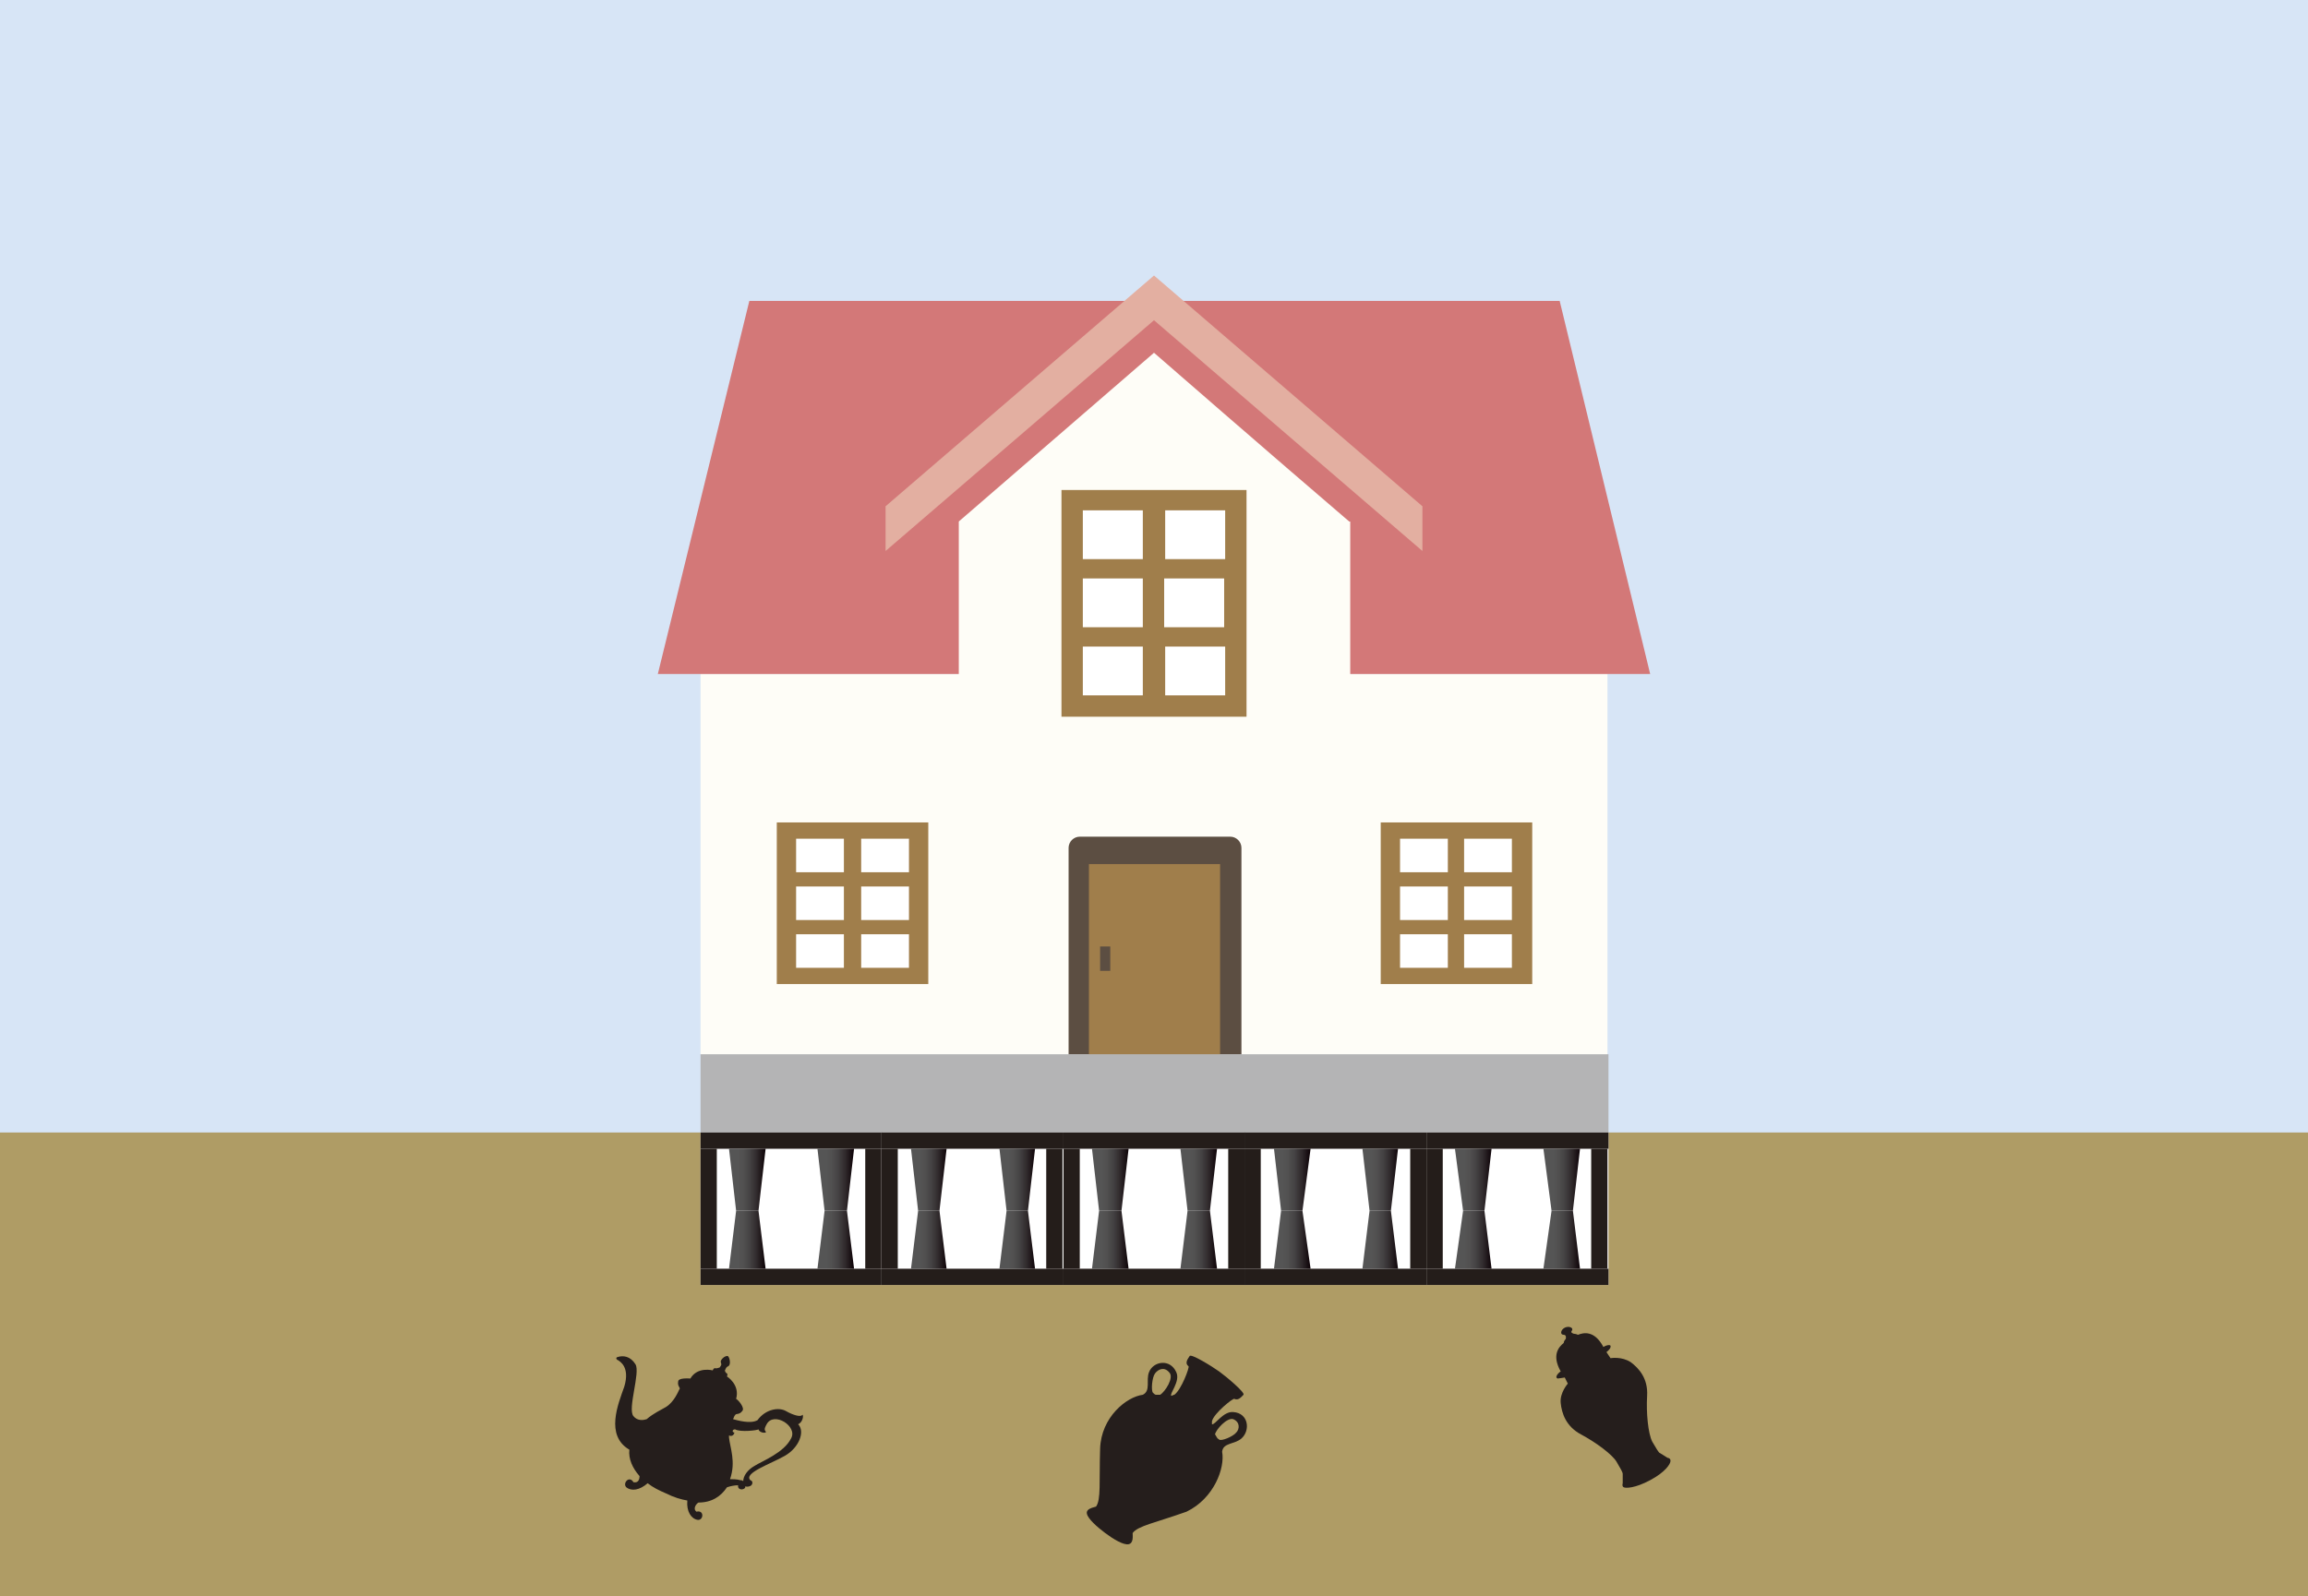 <?xml version="1.0" encoding="utf-8"?>
<!-- Generator: Adobe Illustrator 24.0.2, SVG Export Plug-In . SVG Version: 6.00 Build 0)  -->
<svg version="1.1" id="レイヤー_1" xmlns="http://www.w3.org/2000/svg" xmlns:xlink="http://www.w3.org/1999/xlink" x="0px"
	 y="0px" viewBox="0 0 227 157" style="enable-background:new 0 0 227 157;" xml:space="preserve">
<style type="text/css">
	.st0{fill:#D7E5F6;}
	.st1{fill:#AF9C65;}
	.st2{fill:#B4B4B5;}
	.st3{fill:#FFFFFF;}
	.st4{fill:#241D1A;}
	.st5{clip-path:url(#SVGID_2_);fill:url(#SVGID_3_);}
	.st6{clip-path:url(#SVGID_5_);fill:url(#SVGID_6_);}
	.st7{clip-path:url(#SVGID_8_);fill:url(#SVGID_9_);}
	.st8{clip-path:url(#SVGID_11_);fill:url(#SVGID_12_);}
	.st9{clip-path:url(#SVGID_14_);fill:url(#SVGID_15_);}
	.st10{clip-path:url(#SVGID_17_);fill:url(#SVGID_18_);}
	.st11{clip-path:url(#SVGID_20_);fill:url(#SVGID_21_);}
	.st12{clip-path:url(#SVGID_23_);fill:url(#SVGID_24_);}
	.st13{clip-path:url(#SVGID_26_);fill:url(#SVGID_27_);}
	.st14{clip-path:url(#SVGID_29_);fill:url(#SVGID_30_);}
	.st15{clip-path:url(#SVGID_32_);fill:url(#SVGID_33_);}
	.st16{clip-path:url(#SVGID_35_);fill:url(#SVGID_36_);}
	.st17{clip-path:url(#SVGID_38_);fill:url(#SVGID_39_);}
	.st18{clip-path:url(#SVGID_41_);fill:url(#SVGID_42_);}
	.st19{clip-path:url(#SVGID_44_);fill:url(#SVGID_45_);}
	.st20{clip-path:url(#SVGID_47_);fill:url(#SVGID_48_);}
	.st21{clip-path:url(#SVGID_50_);fill:url(#SVGID_51_);}
	.st22{clip-path:url(#SVGID_53_);fill:url(#SVGID_54_);}
	.st23{clip-path:url(#SVGID_56_);fill:url(#SVGID_57_);}
	.st24{clip-path:url(#SVGID_59_);fill:url(#SVGID_60_);}
	.st25{fill:#FEFDF7;}
	.st26{fill:#D37878;}
	.st27{fill:#E3AFA1;}
	.st28{clip-path:url(#SVGID_62_);fill:#5C4E42;}
	.st29{clip-path:url(#SVGID_62_);fill:#A07E4B;}
	.st30{clip-path:url(#SVGID_62_);fill:#FFFFFF;}
	.st31{clip-path:url(#SVGID_62_);fill:#FEFDF7;}
	.st32{clip-path:url(#SVGID_62_);fill:#251E1C;}
</style>
<g>
	<rect x="-0.4" y="-0.4" class="st0" width="227.8" height="157.8"/>
	<rect x="-0.4" y="111.4" class="st1" width="227.8" height="46"/>
	<rect x="68.9" y="103.7" class="st2" width="89.3" height="7.7"/>
	<rect x="68.9" y="111.4" class="st3" width="17.9" height="15"/>
	<rect x="68.9" y="111.4" class="st4" width="17.9" height="1.6"/>
	<rect x="68.9" y="113" class="st4" width="1.6" height="11.8"/>
	<rect x="85.1" y="113" class="st4" width="1.6" height="11.8"/>
	<rect x="68.9" y="124.8" class="st4" width="17.9" height="1.6"/>
	<g>
		<defs>
			<polygon id="SVGID_1_" points="72.4,119.1 71.7,124.8 75.3,124.8 74.6,119.1 			"/>
		</defs>
		<clipPath id="SVGID_2_">
			<use xlink:href="#SVGID_1_"  style="overflow:visible;"/>
		</clipPath>
		
			<linearGradient id="SVGID_3_" gradientUnits="userSpaceOnUse" x1="-131.359" y1="338.394" x2="-128.938" y2="338.394" gradientTransform="matrix(1.478 0 0 1.478 265.848 -378.192)">
			<stop  offset="0" style="stop-color:#555555"/>
			<stop  offset="0.251" style="stop-color:#555555"/>
			<stop  offset="0.4" style="stop-color:#515050"/>
			<stop  offset="0.576" style="stop-color:#444243"/>
			<stop  offset="0.766" style="stop-color:#302A2C"/>
			<stop  offset="0.964" style="stop-color:#13090D"/>
			<stop  offset="1" style="stop-color:#0D0207"/>
		</linearGradient>
		<rect x="71.7" y="119.1" class="st5" width="3.6" height="5.7"/>
	</g>
	<g>
		<defs>
			<polygon id="SVGID_4_" points="71.7,113 72.4,119.1 74.6,119.1 75.3,113 			"/>
		</defs>
		<clipPath id="SVGID_5_">
			<use xlink:href="#SVGID_4_"  style="overflow:visible;"/>
		</clipPath>
		
			<linearGradient id="SVGID_6_" gradientUnits="userSpaceOnUse" x1="-131.359" y1="336.062" x2="-128.938" y2="336.062" gradientTransform="matrix(1.478 0 0 1.478 265.848 -380.621)">
			<stop  offset="0" style="stop-color:#555555"/>
			<stop  offset="0.251" style="stop-color:#555555"/>
			<stop  offset="0.4" style="stop-color:#515050"/>
			<stop  offset="0.576" style="stop-color:#444243"/>
			<stop  offset="0.766" style="stop-color:#302A2C"/>
			<stop  offset="0.964" style="stop-color:#13090D"/>
			<stop  offset="1" style="stop-color:#0D0207"/>
		</linearGradient>
		<rect x="71.7" y="113" class="st6" width="3.6" height="6.1"/>
	</g>
	<g>
		<defs>
			<polygon id="SVGID_7_" points="81.1,119.1 80.4,124.8 84,124.8 83.3,119.1 			"/>
		</defs>
		<clipPath id="SVGID_8_">
			<use xlink:href="#SVGID_7_"  style="overflow:visible;"/>
		</clipPath>
		
			<linearGradient id="SVGID_9_" gradientUnits="userSpaceOnUse" x1="-127.826" y1="338.181" x2="-125.407" y2="338.181" gradientTransform="matrix(1.476 0 0 1.476 269.065 -377.2)">
			<stop  offset="0" style="stop-color:#555555"/>
			<stop  offset="0.251" style="stop-color:#555555"/>
			<stop  offset="0.4" style="stop-color:#515050"/>
			<stop  offset="0.576" style="stop-color:#444243"/>
			<stop  offset="0.766" style="stop-color:#302A2C"/>
			<stop  offset="0.964" style="stop-color:#13090D"/>
			<stop  offset="1" style="stop-color:#0D0207"/>
		</linearGradient>
		<rect x="80.4" y="119.1" class="st7" width="3.6" height="5.7"/>
	</g>
	<g>
		<defs>
			<polygon id="SVGID_10_" points="80.4,113 81.1,119.1 83.3,119.1 84,113 			"/>
		</defs>
		<clipPath id="SVGID_11_">
			<use xlink:href="#SVGID_10_"  style="overflow:visible;"/>
		</clipPath>
		
			<linearGradient id="SVGID_12_" gradientUnits="userSpaceOnUse" x1="-127.826" y1="335.846" x2="-125.407" y2="335.846" gradientTransform="matrix(1.476 0 0 1.476 269.065 -379.629)">
			<stop  offset="0" style="stop-color:#555555"/>
			<stop  offset="0.251" style="stop-color:#555555"/>
			<stop  offset="0.4" style="stop-color:#515050"/>
			<stop  offset="0.576" style="stop-color:#444243"/>
			<stop  offset="0.766" style="stop-color:#302A2C"/>
			<stop  offset="0.964" style="stop-color:#13090D"/>
			<stop  offset="1" style="stop-color:#0D0207"/>
		</linearGradient>
		<rect x="80.4" y="113" class="st8" width="3.6" height="6.1"/>
	</g>
	<rect x="86.7" y="111.4" class="st3" width="17.9" height="15"/>
	<rect x="86.7" y="111.4" class="st4" width="17.9" height="1.6"/>
	<rect x="86.7" y="113" class="st4" width="1.6" height="11.8"/>
	<rect x="102.9" y="113" class="st4" width="1.6" height="11.8"/>
	<rect x="86.7" y="124.8" class="st4" width="17.9" height="1.6"/>
	<g>
		<defs>
			<polygon id="SVGID_13_" points="90.3,119.1 89.6,124.8 93.1,124.8 92.4,119.1 			"/>
		</defs>
		<clipPath id="SVGID_14_">
			<use xlink:href="#SVGID_13_"  style="overflow:visible;"/>
		</clipPath>
		
			<linearGradient id="SVGID_15_" gradientUnits="userSpaceOnUse" x1="-124.1" y1="338.271" x2="-121.681" y2="338.271" gradientTransform="matrix(1.476 0 0 1.476 272.731 -377.333)">
			<stop  offset="0" style="stop-color:#555555"/>
			<stop  offset="0.251" style="stop-color:#555555"/>
			<stop  offset="0.4" style="stop-color:#515050"/>
			<stop  offset="0.576" style="stop-color:#444243"/>
			<stop  offset="0.766" style="stop-color:#302A2C"/>
			<stop  offset="0.964" style="stop-color:#13090D"/>
			<stop  offset="1" style="stop-color:#0D0207"/>
		</linearGradient>
		<rect x="89.6" y="119.1" class="st9" width="3.6" height="5.7"/>
	</g>
	<g>
		<defs>
			<polygon id="SVGID_16_" points="89.6,113 90.3,119.1 92.4,119.1 93.1,113 			"/>
		</defs>
		<clipPath id="SVGID_17_">
			<use xlink:href="#SVGID_16_"  style="overflow:visible;"/>
		</clipPath>
		
			<linearGradient id="SVGID_18_" gradientUnits="userSpaceOnUse" x1="-124.1" y1="335.935" x2="-121.681" y2="335.935" gradientTransform="matrix(1.476 0 0 1.476 272.731 -379.762)">
			<stop  offset="0" style="stop-color:#555555"/>
			<stop  offset="0.251" style="stop-color:#555555"/>
			<stop  offset="0.4" style="stop-color:#515050"/>
			<stop  offset="0.576" style="stop-color:#444243"/>
			<stop  offset="0.766" style="stop-color:#302A2C"/>
			<stop  offset="0.964" style="stop-color:#13090D"/>
			<stop  offset="1" style="stop-color:#0D0207"/>
		</linearGradient>
		<rect x="89.6" y="113" class="st10" width="3.6" height="6.1"/>
	</g>
	<g>
		<defs>
			<polygon id="SVGID_19_" points="99,119.1 98.3,124.8 101.8,124.8 101.1,119.1 			"/>
		</defs>
		<clipPath id="SVGID_20_">
			<use xlink:href="#SVGID_19_"  style="overflow:visible;"/>
		</clipPath>
		
			<linearGradient id="SVGID_21_" gradientUnits="userSpaceOnUse" x1="-120.632" y1="337.97" x2="-118.21" y2="337.97" gradientTransform="matrix(1.474 0 0 1.474 276.068 -376.212)">
			<stop  offset="0" style="stop-color:#555555"/>
			<stop  offset="0.251" style="stop-color:#555555"/>
			<stop  offset="0.4" style="stop-color:#515050"/>
			<stop  offset="0.576" style="stop-color:#444243"/>
			<stop  offset="0.766" style="stop-color:#302A2C"/>
			<stop  offset="0.964" style="stop-color:#13090D"/>
			<stop  offset="1" style="stop-color:#0D0207"/>
		</linearGradient>
		<rect x="98.3" y="119.1" class="st11" width="3.6" height="5.7"/>
	</g>
	<g>
		<defs>
			<polygon id="SVGID_22_" points="98.3,113 99,119.1 101.1,119.1 101.8,113 			"/>
		</defs>
		<clipPath id="SVGID_23_">
			<use xlink:href="#SVGID_22_"  style="overflow:visible;"/>
		</clipPath>
		
			<linearGradient id="SVGID_24_" gradientUnits="userSpaceOnUse" x1="-120.632" y1="335.631" x2="-118.21" y2="335.631" gradientTransform="matrix(1.474 0 0 1.474 276.068 -378.641)">
			<stop  offset="0" style="stop-color:#555555"/>
			<stop  offset="0.251" style="stop-color:#555555"/>
			<stop  offset="0.4" style="stop-color:#515050"/>
			<stop  offset="0.576" style="stop-color:#444243"/>
			<stop  offset="0.766" style="stop-color:#302A2C"/>
			<stop  offset="0.964" style="stop-color:#13090D"/>
			<stop  offset="1" style="stop-color:#0D0207"/>
		</linearGradient>
		<rect x="98.3" y="113" class="st12" width="3.6" height="6.1"/>
	</g>
	<rect x="104.6" y="111.4" class="st3" width="17.9" height="15"/>
	<rect x="104.6" y="111.4" class="st4" width="17.9" height="1.6"/>
	<rect x="104.6" y="113" class="st4" width="1.6" height="11.8"/>
	<rect x="120.8" y="113" class="st4" width="1.6" height="11.8"/>
	<rect x="104.6" y="124.8" class="st4" width="17.9" height="1.6"/>
	<g>
		<defs>
			<polygon id="SVGID_25_" points="108.1,119.1 107.4,124.8 111,124.8 110.3,119.1 			"/>
		</defs>
		<clipPath id="SVGID_26_">
			<use xlink:href="#SVGID_25_"  style="overflow:visible;"/>
		</clipPath>
		
			<linearGradient id="SVGID_27_" gradientUnits="userSpaceOnUse" x1="-117.014" y1="338.572" x2="-114.593" y2="338.572" gradientTransform="matrix(1.478 0 0 1.478 280.368 -378.455)">
			<stop  offset="0" style="stop-color:#555555"/>
			<stop  offset="0.251" style="stop-color:#555555"/>
			<stop  offset="0.4" style="stop-color:#515050"/>
			<stop  offset="0.576" style="stop-color:#444243"/>
			<stop  offset="0.766" style="stop-color:#302A2C"/>
			<stop  offset="0.964" style="stop-color:#13090D"/>
			<stop  offset="1" style="stop-color:#0D0207"/>
		</linearGradient>
		<rect x="107.4" y="119.1" class="st13" width="3.6" height="5.7"/>
	</g>
	<g>
		<defs>
			<polygon id="SVGID_28_" points="107.4,113 108.1,119.1 110.3,119.1 111,113 			"/>
		</defs>
		<clipPath id="SVGID_29_">
			<use xlink:href="#SVGID_28_"  style="overflow:visible;"/>
		</clipPath>
		
			<linearGradient id="SVGID_30_" gradientUnits="userSpaceOnUse" x1="-117.014" y1="336.24" x2="-114.593" y2="336.24" gradientTransform="matrix(1.478 0 0 1.478 280.368 -380.883)">
			<stop  offset="0" style="stop-color:#555555"/>
			<stop  offset="0.251" style="stop-color:#555555"/>
			<stop  offset="0.4" style="stop-color:#515050"/>
			<stop  offset="0.576" style="stop-color:#444243"/>
			<stop  offset="0.766" style="stop-color:#302A2C"/>
			<stop  offset="0.964" style="stop-color:#13090D"/>
			<stop  offset="1" style="stop-color:#0D0207"/>
		</linearGradient>
		<rect x="107.4" y="113" class="st14" width="3.6" height="6.1"/>
	</g>
	<g>
		<defs>
			<polygon id="SVGID_31_" points="116.8,119.1 116.1,124.8 119.7,124.8 119,119.1 			"/>
		</defs>
		<clipPath id="SVGID_32_">
			<use xlink:href="#SVGID_31_"  style="overflow:visible;"/>
		</clipPath>
		
			<linearGradient id="SVGID_33_" gradientUnits="userSpaceOnUse" x1="-113.449" y1="338.209" x2="-111.03" y2="338.209" gradientTransform="matrix(1.475 0 0 1.475 283.457 -376.903)">
			<stop  offset="0" style="stop-color:#555555"/>
			<stop  offset="0.251" style="stop-color:#555555"/>
			<stop  offset="0.4" style="stop-color:#515050"/>
			<stop  offset="0.576" style="stop-color:#444243"/>
			<stop  offset="0.766" style="stop-color:#302A2C"/>
			<stop  offset="0.964" style="stop-color:#13090D"/>
			<stop  offset="1" style="stop-color:#0D0207"/>
		</linearGradient>
		<rect x="116.1" y="119.1" class="st15" width="3.6" height="5.7"/>
	</g>
	<g>
		<defs>
			<polygon id="SVGID_34_" points="116.1,113 116.8,119.1 119,119.1 119.7,113 			"/>
		</defs>
		<clipPath id="SVGID_35_">
			<use xlink:href="#SVGID_34_"  style="overflow:visible;"/>
		</clipPath>
		
			<linearGradient id="SVGID_36_" gradientUnits="userSpaceOnUse" x1="-113.449" y1="335.872" x2="-111.03" y2="335.872" gradientTransform="matrix(1.475 0 0 1.475 283.457 -379.332)">
			<stop  offset="0" style="stop-color:#555555"/>
			<stop  offset="0.251" style="stop-color:#555555"/>
			<stop  offset="0.4" style="stop-color:#515050"/>
			<stop  offset="0.576" style="stop-color:#444243"/>
			<stop  offset="0.766" style="stop-color:#302A2C"/>
			<stop  offset="0.964" style="stop-color:#13090D"/>
			<stop  offset="1" style="stop-color:#0D0207"/>
		</linearGradient>
		<rect x="116.1" y="113" class="st16" width="3.6" height="6.1"/>
	</g>
	<rect x="122.4" y="111.4" class="st3" width="17.9" height="15"/>
	<rect x="122.4" y="111.4" class="st4" width="17.9" height="1.6"/>
	<rect x="122.4" y="113" class="st4" width="1.6" height="11.8"/>
	<rect x="138.7" y="113" class="st4" width="1.6" height="11.8"/>
	<rect x="122.4" y="124.8" class="st4" width="17.9" height="1.6"/>
	<g>
		<defs>
			<polygon id="SVGID_37_" points="126,119.1 125.3,124.8 128.9,124.8 128.1,119.1 			"/>
		</defs>
		<clipPath id="SVGID_38_">
			<use xlink:href="#SVGID_37_"  style="overflow:visible;"/>
		</clipPath>
		
			<linearGradient id="SVGID_39_" gradientUnits="userSpaceOnUse" x1="-109.979" y1="338.182" x2="-107.56" y2="338.182" gradientTransform="matrix(1.476 0 0 1.476 287.613 -377.201)">
			<stop  offset="0" style="stop-color:#555555"/>
			<stop  offset="0.251" style="stop-color:#555555"/>
			<stop  offset="0.4" style="stop-color:#515050"/>
			<stop  offset="0.576" style="stop-color:#444243"/>
			<stop  offset="0.766" style="stop-color:#302A2C"/>
			<stop  offset="0.964" style="stop-color:#13090D"/>
			<stop  offset="1" style="stop-color:#0D0207"/>
		</linearGradient>
		<rect x="125.3" y="119.1" class="st17" width="3.6" height="5.7"/>
	</g>
	<g>
		<defs>
			<polygon id="SVGID_40_" points="125.3,113 126,119.1 128.1,119.1 128.9,113 			"/>
		</defs>
		<clipPath id="SVGID_41_">
			<use xlink:href="#SVGID_40_"  style="overflow:visible;"/>
		</clipPath>
		
			<linearGradient id="SVGID_42_" gradientUnits="userSpaceOnUse" x1="-109.979" y1="335.846" x2="-107.56" y2="335.846" gradientTransform="matrix(1.476 0 0 1.476 287.613 -379.63)">
			<stop  offset="0" style="stop-color:#555555"/>
			<stop  offset="0.251" style="stop-color:#555555"/>
			<stop  offset="0.4" style="stop-color:#515050"/>
			<stop  offset="0.576" style="stop-color:#444243"/>
			<stop  offset="0.766" style="stop-color:#302A2C"/>
			<stop  offset="0.964" style="stop-color:#13090D"/>
			<stop  offset="1" style="stop-color:#0D0207"/>
		</linearGradient>
		<rect x="125.3" y="113" class="st18" width="3.6" height="6.1"/>
	</g>
	<g>
		<defs>
			<polygon id="SVGID_43_" points="134.7,119.1 134,124.8 137.5,124.8 136.8,119.1 			"/>
		</defs>
		<clipPath id="SVGID_44_">
			<use xlink:href="#SVGID_43_"  style="overflow:visible;"/>
		</clipPath>
		
			<linearGradient id="SVGID_45_" gradientUnits="userSpaceOnUse" x1="-106.36" y1="338.36" x2="-103.94" y2="338.36" gradientTransform="matrix(1.476 0 0 1.476 290.963 -377.464)">
			<stop  offset="0" style="stop-color:#555555"/>
			<stop  offset="0.251" style="stop-color:#555555"/>
			<stop  offset="0.4" style="stop-color:#515050"/>
			<stop  offset="0.576" style="stop-color:#444243"/>
			<stop  offset="0.766" style="stop-color:#302A2C"/>
			<stop  offset="0.964" style="stop-color:#13090D"/>
			<stop  offset="1" style="stop-color:#0D0207"/>
		</linearGradient>
		<rect x="134" y="119.1" class="st19" width="3.6" height="5.7"/>
	</g>
	<g>
		<defs>
			<polygon id="SVGID_46_" points="134,113 134.7,119.1 136.8,119.1 137.5,113 			"/>
		</defs>
		<clipPath id="SVGID_47_">
			<use xlink:href="#SVGID_46_"  style="overflow:visible;"/>
		</clipPath>
		
			<linearGradient id="SVGID_48_" gradientUnits="userSpaceOnUse" x1="-106.36" y1="336.024" x2="-103.94" y2="336.024" gradientTransform="matrix(1.476 0 0 1.476 290.963 -379.892)">
			<stop  offset="0" style="stop-color:#555555"/>
			<stop  offset="0.251" style="stop-color:#555555"/>
			<stop  offset="0.4" style="stop-color:#515050"/>
			<stop  offset="0.576" style="stop-color:#444243"/>
			<stop  offset="0.766" style="stop-color:#302A2C"/>
			<stop  offset="0.964" style="stop-color:#13090D"/>
			<stop  offset="1" style="stop-color:#0D0207"/>
		</linearGradient>
		<rect x="134" y="113" class="st20" width="3.6" height="6.1"/>
	</g>
	<rect x="140.3" y="111.4" class="st3" width="17.9" height="15"/>
	<rect x="140.3" y="111.4" class="st4" width="17.9" height="1.6"/>
	<rect x="140.3" y="113" class="st4" width="1.6" height="11.8"/>
	<rect x="156.5" y="113" class="st4" width="1.6" height="11.8"/>
	<rect x="140.3" y="124.8" class="st4" width="17.9" height="1.6"/>
	<g>
		<defs>
			<polygon id="SVGID_49_" points="143.9,119.1 143.1,124.8 146.7,124.8 146,119.1 			"/>
		</defs>
		<clipPath id="SVGID_50_">
			<use xlink:href="#SVGID_49_"  style="overflow:visible;"/>
		</clipPath>
		
			<linearGradient id="SVGID_51_" gradientUnits="userSpaceOnUse" x1="-102.796" y1="338.271" x2="-100.377" y2="338.271" gradientTransform="matrix(1.476 0 0 1.476 294.874 -377.333)">
			<stop  offset="0" style="stop-color:#555555"/>
			<stop  offset="0.251" style="stop-color:#555555"/>
			<stop  offset="0.4" style="stop-color:#515050"/>
			<stop  offset="0.576" style="stop-color:#444243"/>
			<stop  offset="0.766" style="stop-color:#302A2C"/>
			<stop  offset="0.964" style="stop-color:#13090D"/>
			<stop  offset="1" style="stop-color:#0D0207"/>
		</linearGradient>
		<rect x="143.1" y="119.1" class="st21" width="3.6" height="5.7"/>
	</g>
	<g>
		<defs>
			<polygon id="SVGID_52_" points="143.1,113 143.9,119.1 146,119.1 146.7,113 			"/>
		</defs>
		<clipPath id="SVGID_53_">
			<use xlink:href="#SVGID_52_"  style="overflow:visible;"/>
		</clipPath>
		
			<linearGradient id="SVGID_54_" gradientUnits="userSpaceOnUse" x1="-102.796" y1="335.935" x2="-100.377" y2="335.935" gradientTransform="matrix(1.476 0 0 1.476 294.874 -379.762)">
			<stop  offset="0" style="stop-color:#555555"/>
			<stop  offset="0.251" style="stop-color:#555555"/>
			<stop  offset="0.4" style="stop-color:#515050"/>
			<stop  offset="0.576" style="stop-color:#444243"/>
			<stop  offset="0.766" style="stop-color:#302A2C"/>
			<stop  offset="0.964" style="stop-color:#13090D"/>
			<stop  offset="1" style="stop-color:#0D0207"/>
		</linearGradient>
		<rect x="143.1" y="113" class="st22" width="3.6" height="6.1"/>
	</g>
	<g>
		<defs>
			<polygon id="SVGID_55_" points="152.6,119.1 151.8,124.8 155.4,124.8 154.7,119.1 			"/>
		</defs>
		<clipPath id="SVGID_56_">
			<use xlink:href="#SVGID_55_"  style="overflow:visible;"/>
		</clipPath>
		
			<linearGradient id="SVGID_57_" gradientUnits="userSpaceOnUse" x1="-99.524" y1="338.244" x2="-97.106" y2="338.244" gradientTransform="matrix(1.477 0 0 1.477 298.835 -377.631)">
			<stop  offset="0" style="stop-color:#555555"/>
			<stop  offset="0.251" style="stop-color:#555555"/>
			<stop  offset="0.4" style="stop-color:#515050"/>
			<stop  offset="0.576" style="stop-color:#444243"/>
			<stop  offset="0.766" style="stop-color:#302A2C"/>
			<stop  offset="0.964" style="stop-color:#13090D"/>
			<stop  offset="1" style="stop-color:#0D0207"/>
		</linearGradient>
		<rect x="151.8" y="119.1" class="st23" width="3.6" height="5.7"/>
	</g>
	<g>
		<defs>
			<polygon id="SVGID_58_" points="151.8,113 152.6,119.1 154.7,119.1 155.4,113 			"/>
		</defs>
		<clipPath id="SVGID_59_">
			<use xlink:href="#SVGID_58_"  style="overflow:visible;"/>
		</clipPath>
		
			<linearGradient id="SVGID_60_" gradientUnits="userSpaceOnUse" x1="-99.524" y1="335.91" x2="-97.106" y2="335.91" gradientTransform="matrix(1.477 0 0 1.477 298.835 -380.06)">
			<stop  offset="0" style="stop-color:#555555"/>
			<stop  offset="0.251" style="stop-color:#555555"/>
			<stop  offset="0.4" style="stop-color:#515050"/>
			<stop  offset="0.576" style="stop-color:#444243"/>
			<stop  offset="0.766" style="stop-color:#302A2C"/>
			<stop  offset="0.964" style="stop-color:#13090D"/>
			<stop  offset="1" style="stop-color:#0D0207"/>
		</linearGradient>
		<rect x="151.8" y="113" class="st24" width="3.6" height="6.1"/>
	</g>
	<polyline class="st25" points="94.2,66.3 68.9,66.3 68.9,103.7 158.1,103.7 158.1,66.3 133.5,66.3 	"/>
	<polygon class="st26" points="162.3,66.3 64.7,66.3 73.7,29.6 153.4,29.6 	"/>
	<polygon class="st27" points="113.5,31.5 87.1,54.2 87.1,49.8 113.5,27.1 139.9,49.8 139.9,54.2 	"/>
	<g>
		<defs>
			<rect id="SVGID_61_" x="-0.4" y="-0.4" width="227.8" height="157.8"/>
		</defs>
		<clipPath id="SVGID_62_">
			<use xlink:href="#SVGID_61_"  style="overflow:visible;"/>
		</clipPath>
		<path class="st28" d="M105.1,103.7V83.4c0-0.6,0.5-1.1,1.1-1.1h14.8c0.6,0,1.1,0.5,1.1,1.1v20.3H105.1z"/>
		<rect x="107.1" y="85" class="st29" width="12.9" height="18.7"/>
		<rect x="108.2" y="93.1" class="st28" width="1" height="2.4"/>
		<rect x="76.4" y="80.9" class="st29" width="14.9" height="15.9"/>
		<rect x="84.7" y="91.9" class="st30" width="4.7" height="3.3"/>
		<rect x="84.7" y="87.2" class="st30" width="4.7" height="3.3"/>
		<rect x="84.7" y="82.5" class="st30" width="4.7" height="3.3"/>
		<rect x="78.3" y="82.5" class="st30" width="4.7" height="3.3"/>
		<rect x="78.3" y="87.2" class="st30" width="4.7" height="3.3"/>
		<rect x="78.3" y="91.9" class="st30" width="4.7" height="3.3"/>
		<rect x="135.8" y="80.9" class="st29" width="14.9" height="15.9"/>
		<rect x="137.7" y="91.9" class="st30" width="4.7" height="3.3"/>
		<rect x="137.7" y="87.2" class="st30" width="4.7" height="3.3"/>
		<rect x="137.7" y="82.5" class="st30" width="4.7" height="3.3"/>
		<rect x="144" y="82.5" class="st30" width="4.7" height="3.3"/>
		<rect x="144" y="87.2" class="st30" width="4.7" height="3.3"/>
		<rect x="144" y="91.9" class="st30" width="4.7" height="3.3"/>
		<path class="st31" d="M132.7,51.3c-7.6-6.5-19.2-16.6-19.2-16.6L94.3,51.3v23.4h38.5V51.3z"/>
		<rect x="104.4" y="48.2" class="st29" width="18.2" height="22.3"/>
		<rect x="114.6" y="63.6" class="st30" width="5.9" height="4.8"/>
		<rect x="114.5" y="56.9" class="st30" width="5.9" height="4.8"/>
		<rect x="114.6" y="50.2" class="st30" width="5.9" height="4.8"/>
		<rect x="106.5" y="50.2" class="st30" width="5.9" height="4.8"/>
		<rect x="106.5" y="56.9" class="st30" width="5.9" height="4.8"/>
		<rect x="106.5" y="63.6" class="st30" width="5.9" height="4.8"/>
		<path class="st32" d="M78.5,140.1c0.6-0.3,0.5-1.1,0.4-0.9c-0.2,0.2-0.9,0-1.6-0.4c-0.7-0.4-2-0.2-2.8,0.9c-0.7,0.4-2,0-2.4-0.1
			c0.1-0.2,0.1-0.3,0.2-0.4c0.1-0.2,0.4,0,0.7-0.4c0.3-0.3-0.4-1.1-0.6-1.2c0.4-1.4-0.9-2.2-0.9-2.2s0.1-0.2,0-0.3
			c-0.2-0.1-0.2-0.3-0.2-0.3c0.1-0.2,0.1-0.3,0.3-0.4c0.3-0.1,0.2-0.8,0-1c-0.3-0.1-0.8,0.4-0.7,0.6c0.1,0.3,0,0.3-0.1,0.5
			c0,0-0.2,0.1-0.4,0.1c-0.2-0.1-0.3,0.2-0.3,0.2s-1.5-0.4-2.2,0.8c-0.1,0-1.2-0.1-1.2,0.3c-0.1,0.5,0.3,0.6,0.1,0.8
			c-0.1,0.2-0.5,1.2-1.3,1.7c-0.5,0.3-1.2,0.6-1.9,1.2c-0.3,0.1-0.9,0.2-1.3-0.3c-0.6-0.7,0.7-4.3,0.2-5.1c-0.5-0.8-1.2-0.9-1.8-0.7
			c-0.2,0.1,0,0.3,0.1,0.3c0.1,0.1,1.2,0.6,0.6,2.6c-0.6,1.7-1.9,4.8,0.5,6.2c-0.1,0.9,0.3,1.8,1,2.6c0,0.3-0.1,0.7-0.6,0.6
			c-0.4-0.7-1.1,0.1-0.7,0.5c0.5,0.4,1.3,0.3,2.1-0.4c0.5,0.4,1.1,0.7,1.8,1c0.8,0.4,1.5,0.6,2.1,0.7c-0.1,1.1,0.4,1.8,1,1.9
			c0.6,0.1,0.7-1-0.1-0.8c-0.4-0.3,0-0.8,0.2-0.9c1.3,0,2.2-0.6,2.8-1.5c0.3-0.1,0.7-0.2,1.1-0.2c-0.1,0.5,0.6,0.5,0.7,0.2
			c0,0,0,0,0-0.1c0.2,0.1,0.5,0,0.6-0.1c0.1-0.1,0.2-0.4-0.1-0.5c-0.7-0.7,2-1.6,3.4-2.4C78.6,142.4,79.2,140.8,78.5,140.1
			 M77.8,141.5c-0.7,1.4-2.8,2.2-3.6,2.7c-0.7,0.4-1.1,1-1.1,1.5c-0.1-0.1-0.2-0.1-0.3-0.1c-0.3-0.1-0.8-0.1-1-0.1
			c0.6-1.7,0-3.1-0.1-4.1c0-0.1,0-0.1,0-0.2c0.4,0.2,0.6-0.3,0.5-0.3c-0.2,0-0.2-0.3,0.1-0.3c0.5,0.3,2.2,0.1,2.3,0
			c0.1,0.4,0.9,0.4,0.7,0.2c-0.2-0.2,0-0.5,0.1-0.7C76.1,138.8,78.5,140.3,77.8,141.5"/>
		<path class="st32" d="M120.2,142.8c0.1-0.9,1.2-0.7,1.9-1.3c0.9-0.8,0.7-2.5-0.8-2.6c-1-0.1-1.8,1.3-2.1,1.2c0-0.1,0-0.2,0-0.3
			c0.2-0.8,2.1-2.3,2.2-2.2c0.4,0.2,0.7-0.2,0.9-0.4c0.2-0.2-1.7-1.8-2.4-2.3c-0.7-0.5-2.8-1.8-2.9-1.5c-0.2,0.3-0.5,0.7-0.1,1
			c0.1,0.1-0.7,2.3-1.4,2.8c-0.1,0-0.2,0.1-0.3,0.1c-0.2-0.2,0.9-1.4,0.5-2.3c-0.6-1.4-2.3-1.1-2.7,0c-0.3,0.8,0.2,1.8-0.6,2.2
			c-1.6,0.2-4.1,2.2-4.2,5.3c-0.1,3.3,0.1,5-0.4,5.7c-0.3,0.1-1,0.2-0.9,0.7c0.1,0.5,1,1.3,1.8,1.9c0.8,0.6,1.8,1.2,2.3,1.1
			c0.5-0.1,0.4-0.8,0.4-1.1c0.5-0.7,2.2-1,5.3-2.1C119.4,147.4,120.5,144.4,120.2,142.8 M113.6,135.1c0.3-0.4,0.9-0.7,1.4-0.1
			c0.5,0.5-0.4,1.9-0.9,2.2c-0.1,0-0.3,0-0.4,0c-0.1,0-0.2-0.1-0.3-0.2C113.2,136.8,113.3,135.5,113.6,135.1 M121.3,139.6
			c0.7,0.3,0.6,1,0.3,1.3c-0.3,0.4-1.5,0.9-1.7,0.7c-0.1-0.1-0.2-0.1-0.2-0.2c-0.1-0.1-0.1-0.2-0.2-0.3
			C119.6,140.6,120.7,139.4,121.3,139.6"/>
		<path class="st32" d="M162,137.3c0.1-1.7-0.8-2.7-1.6-3.3c-0.9-0.6-2-0.4-2-0.4L158,133c0,0,0.4-0.3,0.4-0.5
			c0.1-0.3-0.4-0.2-0.7,0c-0.9-1.7-2-1.4-2.5-1.2c-0.2-0.1-0.4-0.1-0.4-0.1s-0.4-0.1-0.2-0.3c0.2-0.3-0.3-0.5-0.7-0.3
			c-0.4,0.2-0.5,0.7-0.1,0.7c0.3,0,0.2,0.4,0.2,0.4s-0.2,0.2-0.2,0.4c-0.5,0.4-1.2,1.2-0.3,2.8c-0.3,0.2-0.6,0.6-0.3,0.7
			c0.1,0,0.7-0.1,0.7-0.1l0.3,0.6c0,0-0.8,0.9-0.7,1.9c0.1,1,0.5,2.3,2,3.1c1.5,0.8,3.1,2,3.5,2.7c0.4,0.7,0.6,1,0.6,1.2
			c0,0.2,0,0.9,0,0.9s-0.1,0.3,0.1,0.4c0.2,0.1,1.1,0.1,2.6-0.7c1.5-0.8,2-1.6,2-1.9c0-0.3-0.3-0.3-0.3-0.3s-0.6-0.4-0.8-0.5
			c-0.1-0.1-0.3-0.4-0.7-1.1C162.1,141,161.9,139,162,137.3"/>
	</g>
</g>
</svg>
